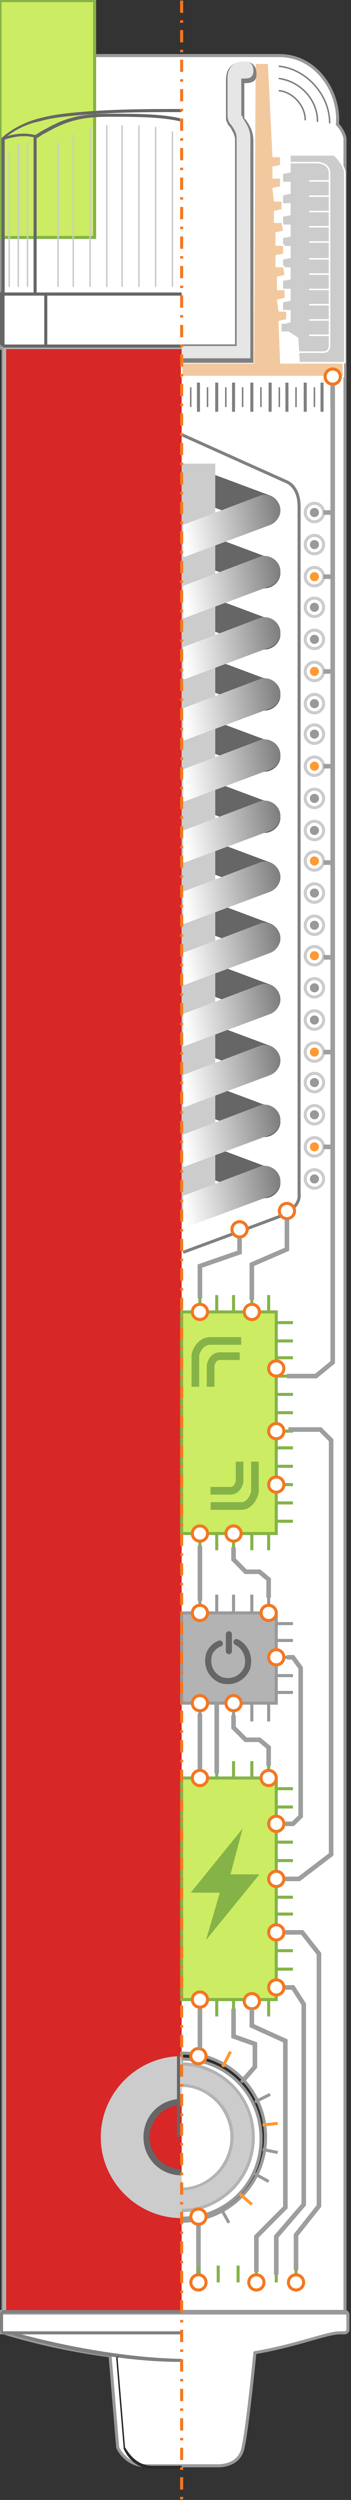 <?xml version="1.0" encoding="UTF-8"?> <svg xmlns="http://www.w3.org/2000/svg" xmlns:xlink="http://www.w3.org/1999/xlink" version="1.1" id="Слой_1" x="0px" y="0px" viewBox="0 0 286 2034" style="enable-background:new 0 0 286 2034;" xml:space="preserve"><rect x="0" y="0" width="286" height="2034" fill="#333333" stroke="none"/> <style type="text/css"> .st0{fill-rule:evenodd;clip-rule:evenodd;fill:#FFFFFF;stroke:#999999;stroke-width:2.487;stroke-miterlimit:28.508;} .st1{fill:#B3B3B3;} .st2{fill-rule:evenodd;clip-rule:evenodd;fill:#D82727;} .st3{fill-rule:evenodd;clip-rule:evenodd;fill:#CCCCCC;stroke:#FFFFFF;stroke-width:1.244;stroke-linecap:round;stroke-linejoin:round;stroke-miterlimit:28.508;} .st4{fill:none;stroke:#9D9E9E;stroke-width:3.73;stroke-miterlimit:28.508;} .st5{fill-rule:evenodd;clip-rule:evenodd;fill:#F2C99F;stroke:#FFFFFF;stroke-width:1.244;stroke-linecap:round;stroke-linejoin:round;stroke-miterlimit:28.508;} .st6{fill:#808080;} .st7{fill:none;stroke:#808080;stroke-width:1.244;stroke-linecap:round;stroke-linejoin:round;stroke-miterlimit:28.508;} .st8{fill:none;stroke:#FFFFFF;stroke-width:1.244;stroke-linecap:round;stroke-linejoin:round;stroke-miterlimit:28.508;} .st9{fill:#E6E6E6;} .st10{fill:none;stroke:#808080;stroke-width:1.244;stroke-miterlimit:28.508;} .st11{fill:none;stroke:#808080;stroke-width:2.487;stroke-miterlimit:28.508;} .st12{fill:#666666;} .st13{fill-rule:evenodd;clip-rule:evenodd;fill:#CCCCCC;} .st14{fill:url(#SVGID_1_);} .st15{fill:url(#SVGID_00000181072720452173279150000007492754918219192464_);} .st16{fill:url(#SVGID_00000137841571401857189020000012970831739494484380_);} .st17{fill:url(#SVGID_00000173838998183335573560000016647314657433959584_);} .st18{fill:url(#SVGID_00000163071047206855423890000015905487867002244785_);} .st19{fill:url(#SVGID_00000067944774556471358300000016893929760725437608_);} .st20{fill:url(#SVGID_00000075871732016179064910000017037713573130208956_);} .st21{fill:url(#SVGID_00000038384956679881218100000004077522581872894592_);} .st22{fill:url(#SVGID_00000066507081353974029880000006704751647154800034_);} .st23{fill:url(#SVGID_00000037665172839017018890000006765110307001038225_);} .st24{fill:url(#SVGID_00000055691006959520677340000002337015717494116793_);} .st25{fill:url(#SVGID_00000023979138003272194250000015205686831396200845_);} .st26{fill-rule:evenodd;clip-rule:evenodd;fill:#999999;} .st27{fill:none;stroke:#CCCCCC;stroke-width:2.487;stroke-miterlimit:28.508;} .st28{fill-rule:evenodd;clip-rule:evenodd;fill:#FF9933;} .st29{fill:#2B2A29;stroke:#999999;stroke-width:2.487;stroke-miterlimit:28.508;} .st30{fill:none;stroke:#FF9933;stroke-width:2.487;stroke-miterlimit:28.508;} .st31{fill:none;stroke:#999999;stroke-width:2.487;stroke-miterlimit:28.508;} .st32{fill:#CCCCCC;stroke:#B3B3B3;stroke-width:2.487;stroke-miterlimit:28.508;} .st33{fill-rule:evenodd;clip-rule:evenodd;fill:#CCEC63;stroke:#85B347;stroke-width:2.487;stroke-miterlimit:28.508;} .st34{fill:none;stroke:#85B347;stroke-width:2.487;stroke-miterlimit:28.508;} .st35{fill-rule:evenodd;clip-rule:evenodd;fill:#B3B3B3;stroke:#999999;stroke-width:2.487;stroke-miterlimit:28.508;} .st36{fill-rule:evenodd;clip-rule:evenodd;fill:#85B347;} .st37{fill:none;stroke:#666666;stroke-width:4.974;stroke-linecap:round;stroke-linejoin:round;stroke-miterlimit:28.508;} .st38{fill-rule:evenodd;clip-rule:evenodd;fill:#FFFFFF;stroke:#F47721;stroke-width:2.487;stroke-miterlimit:28.508;} .st39{fill:none;stroke:#85B347;stroke-width:6.217;stroke-miterlimit:28.508;} .st40{fill:none;stroke:#666666;stroke-width:2.487;stroke-miterlimit:28.508;} .st41{fill:none;stroke:#CCCCCC;stroke-width:1.244;stroke-linecap:round;stroke-linejoin:round;stroke-miterlimit:28.508;} .st42{fill:#2B2A29;} .st43{fill-rule:evenodd;clip-rule:evenodd;fill:#666666;} .st44{fill:none;stroke:#F47721;stroke-width:2.487;stroke-miterlimit:28.508;stroke-dasharray:9.998,5.994,2.002,5.994;} </style> <g id="Слой_x0020_1"> <path class="st0" d="M65.9,45.2c22.4,0,161.7,0,161.7,0c31.1,0,49.7,31.1,47.3,56c2.5,2.5,5,6.2,6.2,11.2c0,19.9,0,126.8,0,126.8 h-2.5c1.2,0,2.5,1.2,2.5,2.5v39.8c0,1.2-1.2,2.5-2.5,2.5h2.5v1597.9H2.5V284c-1.2,0-2.5-1.2-2.5-2.5v-39.8c0-1.2,1.2-2.5,2.5-2.5H0 V112.4c0,0,1.2-1.2,3.7-3.7c0,0-1.2-19.9,7.5-34.8S41,44,63.4,44L65.9,45.2z M2.5,1880.6H281c1.2,0,2.5,1.2,2.5,2.5v12.4 c0,1.2-1.2,2.5-2.5,2.5h-3.7c-11.2,0-33.6,9.9-69.6,16.2c0,0-6.2,63.4-9.9,78.3c-3.7,14.9-21.1,13.7-21.1,13.7s-39.8,0-57.2,0 s-23.6-14.9-23.6-14.9l-6.2-74.6c-48.5-6.2-87-18.7-87-18.7h-5c-1.2,0-2.5-1.2-2.5-2.5v-12.4c0-1.2,1.2-2.5,2.5-2.5H2.5z"></path> <path class="st1" d="M3.7,281.5H148v2.5H5v1595.4h143v2.5c-48.5,0-97,0-145.5,0V281.5H3.7z"></path> <rect x="5" y="284" class="st2" width="143" height="1596.6"></rect> <path class="st3" d="M235,270.3h-2.5l0,0l0,0h-3.7v-7.5h3.7l3.7-1.2v-8.7H230v-7.5l6.2-1.2v-8.7H230V228l6.2-1.2v-8.7H230v-7.5 l6.2-1.2v-8.7H230v-7.5l6.2-1.2v-8.7H230v-7.5l6.2-1.2v-8.7H230v-7.5l6.2-1.2v-8.7H230V141l6.2-1.2V126h36.1c5,5,7.5,8.7,8.7,13.7 v155.4h-37.3l-1.2-19.9l0,0l0,0L235,270.3z"></path> <line class="st4" x1="161.7" y1="1809.7" x2="161.7" y2="1850.8"></line> <polygon class="st5" points="148,295.2 206.4,295.2 207.7,51.4 218.9,51.4 222.6,127.3 228.8,127.3 228.8,134.8 222.6,136 222.6,144.7 228.8,144.7 228.8,152.2 222.6,153.4 223.8,163.4 230,163.4 230,170.8 223.8,172.1 223.8,180.8 230,180.8 231.3,188.2 225.1,189.5 225.1,199.4 231.3,199.4 231.3,206.9 225.1,208.1 225.1,216.8 231.3,216.8 232.5,224.3 226.3,225.5 226.3,235.5 232.5,235.5 232.5,242.9 226.3,244.2 227.6,252.9 233.8,252.9 233.8,260.3 227.6,261.6 228.8,295.2 279.8,295.2 279.8,306.4 148,306.4 "></polygon> <path class="st6" d="M148,280.2h43.5V113.6c0-3.7-2.5-7.5-3.7-9.9l0,0c-1.2-1.2-2.5-2.5-2.5-3.7c-1.2-1.2-1.2-3.7-1.2-5V65.1 c0-14.9,12.4-14.9,13.7-14.9h2.5l0,0c2.5,0,5,1.2,6.2,2.5c1.2,1.2,2.5,3.7,2.5,7.5c0,6.2-3.7,7.5-9.9,7.5v28.6l0,0l0,0l1.2,1.2 c2.5,3.7,6.2,8.7,6.2,17.4v180.3h-57.2v-3.7h53.5V113.6c0-7.5-3.7-12.4-6.2-16.2l-1.2-1.2c0-1.2-1.2-1.2-1.2-1.2V63.9h2.5 c5,0,8.7,0,8.7-3.7c0-2.5,0-3.7-1.2-5c-1.2-1.2-2.5-1.2-5-1.2c-1.2,0-1.2,0-2.5,0c0,0-9.9,0-9.9,12.4v29.8c0,1.2,0,2.5,1.2,3.7 c0,1.2,1.2,2.5,2.5,3.7l0,0c2.5,2.5,5,6.2,5,11.2v170.4H194h-44.8v-3.7L148,280.2z M197.7,93.7L197.7,93.7L197.7,93.7L197.7,93.7z"></path> <path class="st7" d="M227.6,73.8c11.2,1.2,21.1,12.4,21.1,23.6"></path> <path class="st7" d="M227.6,63.9c17.4,2.5,31.1,17.4,31.1,34.8"></path> <path class="st7" d="M227.6,53.9c22.4,2.5,41,23.6,41,46"></path> <path class="st8" d="M235,132.3h23.6c0,0,9.9,0,9.9,8.7c0,7.5,0,138,0,138s1.2,7.5-5,7.5c-6.2,0-22.4,0-22.4,0"></path> <line class="st8" x1="252.4" y1="147.2" x2="268.6" y2="147.2"></line> <line class="st8" x1="252.4" y1="159.6" x2="268.6" y2="159.6"></line> <line class="st8" x1="252.4" y1="172.1" x2="268.6" y2="172.1"></line> <line class="st8" x1="252.4" y1="184.5" x2="268.6" y2="184.5"></line> <line class="st8" x1="252.4" y1="196.9" x2="268.6" y2="196.9"></line> <line class="st8" x1="252.4" y1="210.6" x2="268.6" y2="210.6"></line> <line class="st8" x1="252.4" y1="223" x2="268.6" y2="223"></line> <line class="st8" x1="252.4" y1="235.5" x2="268.6" y2="235.5"></line> <line class="st8" x1="252.4" y1="247.9" x2="268.6" y2="247.9"></line> <line class="st8" x1="252.4" y1="260.3" x2="268.6" y2="260.3"></line> <line class="st8" x1="252.4" y1="272.8" x2="268.6" y2="272.8"></line> <path class="st9" d="M148,281.5c11.2,0,34.8,0,44.8,0V112.4c0-5-2.5-7.5-3.7-9.9c-2.5-2.5-3.7-5-3.7-8.7V63.9 c0-11.2,7.5-13.7,11.2-13.7c1.2,0,2.5,0,3.7,0c3.7,0,6.2,2.5,6.2,7.5c0,6.2-5,6.2-9.9,6.2v29.8c0,0,1.2,1.2,1.2,2.5 c2.5,3.7,6.2,8.7,6.2,16.2v179.1h-5h-51v-11.2V281.5z"></path> <g id="_1795014252976"> <line class="st10" x1="155.4" y1="331.2" x2="155.4" y2="315.1"></line> <line class="st11" x1="161.7" y1="335" x2="161.7" y2="311.3"></line> <line class="st10" x1="169.1" y1="331.2" x2="169.1" y2="315.1"></line> <line class="st11" x1="176.6" y1="335" x2="176.6" y2="311.3"></line> <line class="st10" x1="184" y1="331.2" x2="184" y2="315.1"></line> <line class="st11" x1="190.3" y1="335" x2="190.3" y2="311.3"></line> <line class="st10" x1="197.7" y1="331.2" x2="197.7" y2="315.1"></line> <line class="st11" x1="205.2" y1="335" x2="205.2" y2="311.3"></line> <line class="st10" x1="212.6" y1="331.2" x2="212.6" y2="315.1"></line> <line class="st11" x1="220.1" y1="335" x2="220.1" y2="311.3"></line> <line class="st10" x1="227.6" y1="331.2" x2="227.6" y2="315.1"></line> <line class="st11" x1="233.8" y1="335" x2="233.8" y2="311.3"></line> <line class="st10" x1="241.2" y1="331.2" x2="241.2" y2="315.1"></line> <line class="st11" x1="248.7" y1="335" x2="248.7" y2="311.3"></line> <line class="st10" x1="256.2" y1="331.2" x2="256.2" y2="315.1"></line> <line class="st11" x1="262.4" y1="335" x2="262.4" y2="311.3"></line> <line class="st10" x1="269.8" y1="331.2" x2="269.8" y2="315.1"></line> </g> <g id="_1795107186016"> <path class="st12" d="M150.5,377.2h-1.2v26.1l62.2,23.6c6.2,2.5,13.7-1.2,16.2-7.5c2.5-6.2-1.2-13.7-7.5-16.2L150.5,377.2z"></path> <path class="st12" d="M150.5,428.2h-1.2v26.1l62.2,23.6c6.2,2.5,13.7-1.2,16.2-7.5c2.5-6.2-1.2-13.7-7.5-16.2L150.5,428.2z"></path> <path class="st12" d="M150.5,478h-1.2v26.1l62.2,23.6c6.2,2.5,13.7-1.2,16.2-7.5c2.5-6.2-1.2-13.7-7.5-16.2L150.5,478z"></path> <path class="st12" d="M150.5,527.7h-1.2v26.1l62.2,23.6c6.2,2.5,13.7-1.2,16.2-7.5c2.5-6.2-1.2-13.7-7.5-16.2L150.5,527.7z"></path> <path class="st12" d="M150.5,577.4h-1.2v26.1l62.2,23.6c6.2,2.5,13.7-1.2,16.2-7.5c2.5-6.2-1.2-13.7-7.5-16.2L150.5,577.4z"></path> <path class="st12" d="M150.5,627.2h-1.2v26.1l62.2,23.6c6.2,2.5,13.7-1.2,16.2-7.5c2.5-6.2-1.2-13.7-7.5-16.2L150.5,627.2z"></path> <path class="st12" d="M150.5,675.7h-1.2v26.1l62.2,23.6c6.2,2.5,13.7-1.2,16.2-7.5c2.5-6.2-1.2-13.7-7.5-16.2L150.5,675.7z"></path> <path class="st12" d="M150.5,725.4h-1.2v26.1l62.2,23.6c6.2,2.5,13.7-1.2,16.2-7.5c2.5-6.2-1.2-13.7-7.5-16.2L150.5,725.4z"></path> <path class="st12" d="M150.5,775.1h-1.2v26.1l62.2,23.6c6.2,2.5,13.7-1.2,16.2-7.5c2.5-6.2-1.2-13.7-7.5-16.2L150.5,775.1z"></path> <path class="st12" d="M150.5,824.9h-1.2V851l62.2,23.6c6.2,2.5,13.7-1.2,16.2-7.5c2.5-6.2-1.2-13.7-7.5-16.2L150.5,824.9z"></path> <path class="st12" d="M150.5,874.6h-1.2v26.1l62.2,23.6c6.2,2.5,13.7-1.2,16.2-7.5c2.5-6.2-1.2-13.7-7.5-16.2L150.5,874.6z"></path> <path class="st12" d="M150.5,924.4h-1.2v26.1l62.2,23.6c6.2,2.5,13.7-1.2,16.2-7.5c2.5-6.2-1.2-13.7-7.5-16.2L150.5,924.4z"></path> <rect x="148" y="377.2" class="st13" width="27.4" height="610.5"></rect> <linearGradient id="SVGID_1_" gradientUnits="userSpaceOnUse" x1="128.462" y1="1555.185" x2="66.462" y2="1544.185" gradientTransform="matrix(1.244 0 0 -1.244 67.444 2353.73)"> <stop offset="0" style="stop-color:#808080"></stop> <stop offset="1" style="stop-color:#FFFFFF"></stop> </linearGradient> <path class="st14" d="M150.5,453.1h-1.2V427l62.2-23.6c6.2-2.5,13.7,1.2,16.2,7.5c2.5,6.2-1.2,13.7-7.5,16.2L150.5,453.1z"></path> <linearGradient id="SVGID_00000070089996123519928870000000824125522398098084_" gradientUnits="userSpaceOnUse" x1="128.462" y1="1515.185" x2="66.462" y2="1504.185" gradientTransform="matrix(1.244 0 0 -1.244 67.444 2353.73)"> <stop offset="0" style="stop-color:#808080"></stop> <stop offset="1" style="stop-color:#FFFFFF"></stop> </linearGradient> <path style="fill:url(#SVGID_00000070089996123519928870000000824125522398098084_);" d="M150.5,502.8h-1.2v-26.1l62.2-23.6 c6.2-2.5,13.7,1.2,16.2,7.5c2.5,6.2-1.2,13.7-7.5,16.2L150.5,502.8z"></path> <linearGradient id="SVGID_00000031172765092817659890000017814290697402890403_" gradientUnits="userSpaceOnUse" x1="128.581" y1="1474.618" x2="66.581" y2="1464.618" gradientTransform="matrix(1.244 0 0 -1.244 67.444 2353.73)"> <stop offset="0" style="stop-color:#808080"></stop> <stop offset="1" style="stop-color:#FFFFFF"></stop> </linearGradient> <path style="fill:url(#SVGID_00000031172765092817659890000017814290697402890403_);" d="M150.5,552.6h-1.2v-26.1l62.2-23.6 c6.2-2.5,13.7,1.2,16.2,7.5c2.5,6.2-1.2,13.7-7.5,16.2L150.5,552.6z"></path> <linearGradient id="SVGID_00000181804906172474107730000005720405326353727915_" gradientUnits="userSpaceOnUse" x1="128.581" y1="1434.618" x2="66.581" y2="1424.618" gradientTransform="matrix(1.244 0 0 -1.244 67.444 2353.73)"> <stop offset="0" style="stop-color:#808080"></stop> <stop offset="1" style="stop-color:#FFFFFF"></stop> </linearGradient> <path style="fill:url(#SVGID_00000181804906172474107730000005720405326353727915_);" d="M150.5,602.3h-1.2v-26.1l62.2-23.6 c6.2-2.5,13.7,1.2,16.2,7.5c2.5,6.2-1.2,13.7-7.5,16.2L150.5,602.3z"></path> <linearGradient id="SVGID_00000152237128060617109180000018084219927632526242_" gradientUnits="userSpaceOnUse" x1="128.581" y1="1394.618" x2="66.581" y2="1384.618" gradientTransform="matrix(1.244 0 0 -1.244 67.444 2353.73)"> <stop offset="0" style="stop-color:#808080"></stop> <stop offset="1" style="stop-color:#FFFFFF"></stop> </linearGradient> <path style="fill:url(#SVGID_00000152237128060617109180000018084219927632526242_);" d="M150.5,652h-1.2v-26.1l62.2-23.6 c6.2-2.5,13.7,1.2,16.2,7.5c2.5,6.2-1.2,13.7-7.5,16.2L150.5,652z"></path> <linearGradient id="SVGID_00000076566473840236519250000010643346401522674818_" gradientUnits="userSpaceOnUse" x1="128.634" y1="1355.215" x2="66.634" y2="1344.215" gradientTransform="matrix(1.244 0 0 -1.244 67.444 2353.73)"> <stop offset="0" style="stop-color:#808080"></stop> <stop offset="1" style="stop-color:#FFFFFF"></stop> </linearGradient> <path style="fill:url(#SVGID_00000076566473840236519250000010643346401522674818_);" d="M150.5,701.8h-1.2v-26.1l62.2-23.6 c6.2-2.5,13.7,1.2,16.2,7.5c2.5,6.2-1.2,13.7-7.5,16.2L150.5,701.8z"></path> <linearGradient id="SVGID_00000137126233885938289170000005528241711331276710_" gradientUnits="userSpaceOnUse" x1="128.634" y1="1315.215" x2="66.634" y2="1304.215" gradientTransform="matrix(1.244 0 0 -1.244 67.444 2353.73)"> <stop offset="0" style="stop-color:#808080"></stop> <stop offset="1" style="stop-color:#FFFFFF"></stop> </linearGradient> <path style="fill:url(#SVGID_00000137126233885938289170000005528241711331276710_);" d="M150.5,751.5h-1.2v-26.1l62.2-23.6 c6.2-2.5,13.7,1.2,16.2,7.5c2.5,6.2-1.2,13.7-7.5,16.2L150.5,751.5z"></path> <linearGradient id="SVGID_00000073697584780209687000000003403102850066164113_" gradientUnits="userSpaceOnUse" x1="128.634" y1="1275.215" x2="66.634" y2="1264.215" gradientTransform="matrix(1.244 0 0 -1.244 67.444 2353.73)"> <stop offset="0" style="stop-color:#808080"></stop> <stop offset="1" style="stop-color:#FFFFFF"></stop> </linearGradient> <path style="fill:url(#SVGID_00000073697584780209687000000003403102850066164113_);" d="M150.5,801.3h-1.2v-26.1l62.2-23.6 c6.2-2.5,13.7,1.2,16.2,7.5c2.5,6.2-1.2,13.7-7.5,16.2L150.5,801.3z"></path> <linearGradient id="SVGID_00000121277128365197240450000008527048440137972355_" gradientUnits="userSpaceOnUse" x1="128.634" y1="1235.215" x2="66.634" y2="1224.215" gradientTransform="matrix(1.244 0 0 -1.244 67.444 2353.73)"> <stop offset="0" style="stop-color:#808080"></stop> <stop offset="1" style="stop-color:#FFFFFF"></stop> </linearGradient> <path style="fill:url(#SVGID_00000121277128365197240450000008527048440137972355_);" d="M150.5,851h-1.2v-26.1l62.2-23.6 c6.2-2.5,13.7,1.2,16.2,7.5c2.5,6.2-1.2,13.7-7.5,16.2L150.5,851z"></path> <linearGradient id="SVGID_00000155119568202554512360000008190740640152893317_" gradientUnits="userSpaceOnUse" x1="128.634" y1="1195.215" x2="66.634" y2="1184.215" gradientTransform="matrix(1.244 0 0 -1.244 67.444 2353.73)"> <stop offset="0" style="stop-color:#808080"></stop> <stop offset="1" style="stop-color:#FFFFFF"></stop> </linearGradient> <path style="fill:url(#SVGID_00000155119568202554512360000008190740640152893317_);" d="M150.5,900.7h-1.2v-26.1l62.2-23.6 c6.2-2.5,13.7,1.2,16.2,7.5c2.5,6.2-1.2,13.7-7.5,16.2L150.5,900.7z"></path> <linearGradient id="SVGID_00000027571159830006402890000012228064499290949261_" gradientUnits="userSpaceOnUse" x1="128.462" y1="1156.185" x2="66.462" y2="1145.185" gradientTransform="matrix(1.244 0 0 -1.244 67.444 2353.73)"> <stop offset="0" style="stop-color:#808080"></stop> <stop offset="1" style="stop-color:#FFFFFF"></stop> </linearGradient> <path style="fill:url(#SVGID_00000027571159830006402890000012228064499290949261_);" d="M150.5,949.2h-1.2v-26.1l62.2-23.6 c6.2-2.5,13.7,1.2,16.2,7.5c2.5,6.2-1.2,13.7-7.5,16.2L150.5,949.2z"></path> <linearGradient id="SVGID_00000060029281712941772160000005290413534733657233_" gradientUnits="userSpaceOnUse" x1="128.462" y1="1116.185" x2="66.462" y2="1105.185" gradientTransform="matrix(1.244 0 0 -1.244 67.444 2353.73)"> <stop offset="0" style="stop-color:#808080"></stop> <stop offset="1" style="stop-color:#FFFFFF"></stop> </linearGradient> <path style="fill:url(#SVGID_00000060029281712941772160000005290413534733657233_);" d="M150.5,999h-1.2v-26.1l62.2-23.6 c6.2-2.5,13.7,1.2,16.2,7.5c2.5,6.2-1.2,13.7-7.5,16.2L150.5,999z"></path> </g> <path class="st11" d="M148,353.6l85.8,38.5c0,0,9.9,3.7,9.9,19.9s0,559.6,0,559.6s2.5,11.2-17.4,18.7s-77.1,28.6-77.1,28.6"></path> <g id="_1795102520064"> <circle class="st26" cx="256.2" cy="417" r="3.7"></circle> <circle class="st27" cx="256.2" cy="417" r="7.5"></circle> <circle class="st26" cx="256.2" cy="443.1" r="3.7"></circle> <circle class="st27" cx="256.2" cy="443.1" r="7.5"></circle> <circle class="st28" cx="256.2" cy="469.2" r="3.7"></circle> <circle class="st27" cx="256.2" cy="469.2" r="7.5"></circle> <circle class="st26" cx="256.2" cy="494.1" r="3.7"></circle> <circle class="st27" cx="256.2" cy="494.1" r="7.5"></circle> <circle class="st26" cx="256.2" cy="520.2" r="3.7"></circle> <circle class="st27" cx="256.2" cy="520.2" r="7.5"></circle> <circle class="st28" cx="256.2" cy="546.3" r="3.7"></circle> <circle class="st27" cx="256.2" cy="546.3" r="7.5"></circle> <circle class="st26" cx="256.2" cy="572.5" r="3.7"></circle> <circle class="st27" cx="256.2" cy="572.5" r="7.5"></circle> <circle class="st26" cx="256.2" cy="597.3" r="3.7"></circle> <circle class="st27" cx="256.2" cy="597.3" r="7.5"></circle> <circle class="st28" cx="256.2" cy="623.4" r="3.7"></circle> <circle class="st27" cx="256.2" cy="623.4" r="7.5"></circle> <circle class="st26" cx="256.2" cy="649.6" r="3.7"></circle> <circle class="st27" cx="256.2" cy="649.6" r="7.5"></circle> <circle class="st26" cx="256.2" cy="675.7" r="3.7"></circle> <circle class="st27" cx="256.2" cy="675.7" r="7.5"></circle> <circle class="st28" cx="256.2" cy="700.5" r="3.7"></circle> <circle class="st27" cx="256.2" cy="700.5" r="7.5"></circle> <circle class="st26" cx="256.2" cy="726.6" r="3.7"></circle> <circle class="st27" cx="256.2" cy="726.6" r="7.5"></circle> <circle class="st26" cx="256.2" cy="752.8" r="3.7"></circle> <circle class="st27" cx="256.2" cy="752.8" r="7.5"></circle> <circle class="st28" cx="256.2" cy="777.6" r="3.7"></circle> <circle class="st27" cx="256.2" cy="777.6" r="7.5"></circle> <circle class="st26" cx="256.2" cy="803.7" r="3.7"></circle> <circle class="st27" cx="256.2" cy="803.7" r="7.5"></circle> <circle class="st26" cx="256.2" cy="829.9" r="3.7"></circle> <circle class="st27" cx="256.2" cy="829.9" r="7.5"></circle> <circle class="st28" cx="256.2" cy="856" r="3.7"></circle> <circle class="st27" cx="256.2" cy="856" r="7.5"></circle> <circle class="st26" cx="256.2" cy="880.8" r="3.7"></circle> <circle class="st27" cx="256.2" cy="880.8" r="7.5"></circle> <circle class="st26" cx="256.2" cy="907" r="3.7"></circle> <circle class="st27" cx="256.2" cy="907" r="7.5"></circle> <circle class="st28" cx="256.2" cy="933.1" r="3.7"></circle> <circle class="st27" cx="256.2" cy="933.1" r="7.5"></circle> <circle class="st26" cx="256.2" cy="959.2" r="3.7"></circle> <circle class="st27" cx="256.2" cy="959.2" r="7.5"></circle> </g> <g id="_1795110302352"> <g> <path class="st29" d="M148,1670.4c18.7,0,36.1,7.5,48.5,19.9s19.9,29.8,19.9,48.5c0,18.7-7.5,36.1-19.9,48.5 c-12.4,12.4-29.8,19.9-48.5,19.9v-2.5c18.7,0,34.8-7.5,46-18.7c12.4-12.4,18.7-28.6,18.7-46c0-18.7-7.5-34.8-18.7-46 c-12.4-12.4-28.6-18.7-46-18.7v-2.5V1670.4z"></path> <line class="st30" x1="187.8" y1="1669.2" x2="181.5" y2="1681.6"></line> <line class="st31" x1="206.4" y1="1684.1" x2="196.5" y2="1694.1"></line> <line class="st31" x1="220.1" y1="1704" x2="207.7" y2="1710.2"></line> <line class="st30" x1="226.3" y1="1727.6" x2="213.9" y2="1728.9"></line> <line class="st31" x1="226.3" y1="1751.3" x2="213.9" y2="1748.8"></line> <line class="st31" x1="218.9" y1="1774.9" x2="207.7" y2="1768.7"></line> <line class="st30" x1="205.2" y1="1793.6" x2="195.2" y2="1784.8"></line> <line class="st31" x1="186.5" y1="1808.5" x2="180.3" y2="1797.3"></line> </g> <path class="st32" d="M148,1783.6v-2.5c11.2,0,21.1-5,28.6-12.4c7.5-7.5,12.4-18.7,12.4-29.8s-5-22.4-12.4-29.8 c-7.5-7.5-17.4-12.4-28.6-12.4v-2.5c12.4,0,22.4,5,29.8,13.7c8.7,8.7,13.7,19.9,13.7,31.1c0,12.4-5,23.6-13.7,31.1 C170.4,1777.4,159.2,1782.4,148,1783.6z"></path> <path class="st32" d="M148,1679.2c16.2,0,31.1,7.5,41,17.4c11.2,11.2,17.4,26.1,17.4,42.3c0,16.2-6.2,31.1-17.4,42.3 c-9.9,9.9-24.9,17.4-41,17.4v-2.5c14.9,0,29.8-6.2,39.8-17.4c9.9-9.9,17.4-24.9,17.4-41c0-16.2-6.2-29.8-17.4-41 C177.8,1686.6,164.1,1680.4,148,1679.2v-2.5V1679.2z"></path> <path class="st13" d="M148,1680.4c32.3,1.2,57.2,26.1,57.2,58.4s-26.1,58.4-57.2,58.4v-14.9c23.6-1.2,42.3-19.9,42.3-43.5 s-18.7-42.3-42.3-43.5V1680.4z"></path> </g> <g id="_1795102533216"> <rect x="148" y="1067.4" class="st33" width="77.1" height="180.3"></rect> <line class="st34" x1="162.9" y1="1067.4" x2="162.9" y2="1053.7"></line> <line class="st34" x1="176.6" y1="1067.4" x2="176.6" y2="1053.7"></line> <line class="st34" x1="190.3" y1="1067.4" x2="190.3" y2="1053.7"></line> <line class="st34" x1="205.2" y1="1067.4" x2="205.2" y2="1053.7"></line> <line class="st34" x1="218.9" y1="1067.4" x2="218.9" y2="1053.7"></line> <line class="st34" x1="238.7" y1="1076.1" x2="225.1" y2="1076.1"></line> <line class="st34" x1="238.7" y1="1091" x2="225.1" y2="1091"></line> <line class="st34" x1="238.7" y1="1104.7" x2="225.1" y2="1104.7"></line> <line class="st34" x1="238.7" y1="1119.6" x2="225.1" y2="1119.6"></line> <line class="st34" x1="238.7" y1="1134.5" x2="225.1" y2="1134.5"></line> <line class="st34" x1="238.7" y1="1149.4" x2="225.1" y2="1149.4"></line> <line class="st34" x1="238.7" y1="1164.4" x2="225.1" y2="1164.4"></line> <line class="st34" x1="238.7" y1="1178" x2="225.1" y2="1178"></line> <line class="st34" x1="238.7" y1="1193" x2="225.1" y2="1193"></line> <line class="st34" x1="238.7" y1="1207.9" x2="225.1" y2="1207.9"></line> <line class="st34" x1="238.7" y1="1222.8" x2="225.1" y2="1222.8"></line> <line class="st34" x1="238.7" y1="1237.7" x2="225.1" y2="1237.7"></line> <line class="st34" x1="162.9" y1="1261.3" x2="162.9" y2="1247.7"></line> <line class="st34" x1="176.6" y1="1261.3" x2="176.6" y2="1247.7"></line> <line class="st34" x1="190.3" y1="1261.3" x2="190.3" y2="1247.7"></line> <line class="st34" x1="205.2" y1="1261.3" x2="205.2" y2="1247.7"></line> <line class="st34" x1="218.9" y1="1261.3" x2="218.9" y2="1247.7"></line> </g> <g id="_1795260769952"> <rect x="148" y="1446.6" class="st33" width="77.1" height="180.3"></rect> <line class="st34" x1="162.9" y1="1446.6" x2="162.9" y2="1432.9"></line> <line class="st34" x1="176.6" y1="1446.6" x2="176.6" y2="1432.9"></line> <line class="st34" x1="190.3" y1="1446.6" x2="190.3" y2="1432.9"></line> <line class="st34" x1="205.2" y1="1446.6" x2="205.2" y2="1432.9"></line> <line class="st34" x1="218.9" y1="1446.6" x2="218.9" y2="1432.9"></line> <line class="st34" x1="238.7" y1="1455.3" x2="225.1" y2="1455.3"></line> <line class="st34" x1="238.7" y1="1470.2" x2="225.1" y2="1470.2"></line> <line class="st34" x1="238.7" y1="1483.9" x2="225.1" y2="1483.9"></line> <line class="st34" x1="238.7" y1="1498.8" x2="225.1" y2="1498.8"></line> <line class="st34" x1="238.7" y1="1513.8" x2="225.1" y2="1513.8"></line> <line class="st34" x1="238.7" y1="1528.7" x2="225.1" y2="1528.7"></line> <line class="st34" x1="238.7" y1="1543.6" x2="225.1" y2="1543.6"></line> <line class="st34" x1="238.7" y1="1557.3" x2="225.1" y2="1557.3"></line> <line class="st34" x1="238.7" y1="1572.2" x2="225.1" y2="1572.2"></line> <line class="st34" x1="238.7" y1="1587.1" x2="225.1" y2="1587.1"></line> <line class="st34" x1="238.7" y1="1602.1" x2="225.1" y2="1602.1"></line> <line class="st34" x1="238.7" y1="1617" x2="225.1" y2="1617"></line> <line class="st34" x1="162.9" y1="1640.6" x2="162.9" y2="1626.9"></line> <line class="st34" x1="176.6" y1="1640.6" x2="176.6" y2="1626.9"></line> <line class="st34" x1="190.3" y1="1640.6" x2="190.3" y2="1626.9"></line> <line class="st34" x1="205.2" y1="1640.6" x2="205.2" y2="1626.9"></line> <line class="st34" x1="218.9" y1="1640.6" x2="218.9" y2="1626.9"></line> </g> <g id="_1795261344688"> <rect x="148" y="1312.3" class="st35" width="77.1" height="73.4"></rect> <line class="st31" x1="162.9" y1="1312.3" x2="162.9" y2="1297.4"></line> <line class="st31" x1="176.6" y1="1312.3" x2="176.6" y2="1297.4"></line> <line class="st31" x1="190.3" y1="1312.3" x2="190.3" y2="1297.4"></line> <line class="st31" x1="205.2" y1="1312.3" x2="205.2" y2="1297.4"></line> <line class="st31" x1="218.9" y1="1312.3" x2="218.9" y2="1297.4"></line> <line class="st31" x1="238.7" y1="1321" x2="225.1" y2="1321"></line> <line class="st31" x1="238.7" y1="1334.7" x2="225.1" y2="1334.7"></line> <line class="st31" x1="238.7" y1="1348.4" x2="225.1" y2="1348.4"></line> <line class="st31" x1="238.7" y1="1363.3" x2="225.1" y2="1363.3"></line> <line class="st31" x1="238.7" y1="1377" x2="225.1" y2="1377"></line> <line class="st31" x1="162.9" y1="1400.6" x2="162.9" y2="1385.7"></line> <line class="st31" x1="176.6" y1="1400.6" x2="176.6" y2="1385.7"></line> <line class="st31" x1="190.3" y1="1400.6" x2="190.3" y2="1385.7"></line> <line class="st31" x1="205.2" y1="1400.6" x2="205.2" y2="1385.7"></line> <line class="st31" x1="218.9" y1="1400.6" x2="218.9" y2="1385.7"></line> </g> <g id="_1795261350480"> <polygon class="st36" points="197.7,1487.7 155.4,1539.9 179.1,1539.9 167.9,1578.4 211.4,1525 187.8,1525 "></polygon> </g> <g id="_1795103867552"> <path class="st37" d="M192.7,1336c7.5,3.7,11.2,12.4,8.7,21.1c-3.7,8.7-12.4,12.4-21.1,9.9c-8.7-3.7-12.4-12.4-9.9-21.1 c1.2-3.7,5-7.5,8.7-8.7"></path> <line class="st37" x1="186.5" y1="1329.7" x2="186.5" y2="1343.4"></line> </g> <g id="_1795260905824"> <rect y="0.5" class="st33" width="77.1" height="192.7"></rect> <line class="st34" x1="161.7" y1="1843.3" x2="161.7" y2="1857"></line> <line class="st34" x1="177.8" y1="1843.3" x2="177.8" y2="1857"></line> <line class="st34" x1="194" y1="1843.3" x2="194" y2="1857"></line> <line class="st34" x1="208.9" y1="1843.3" x2="208.9" y2="1857"></line> <line class="st34" x1="225.1" y1="1843.3" x2="225.1" y2="1857"></line> <line class="st34" x1="241.2" y1="1843.3" x2="241.2" y2="1857"></line> </g> <circle class="st38" cx="162.9" cy="1067.4" r="6.2"></circle> <circle class="st38" cx="205.2" cy="1067.4" r="6.2"></circle> <circle class="st38" cx="162.9" cy="1247.7" r="6.2"></circle> <circle class="st38" cx="190.3" cy="1247.7" r="6.2"></circle> <circle class="st38" cx="225.1" cy="1113.4" r="6.2"></circle> <circle class="st38" cx="225.1" cy="1164.4" r="6.2"></circle> <circle class="st38" cx="225.1" cy="1207.9" r="6.2"></circle> <circle class="st38" cx="225.1" cy="1483.9" r="6.2"></circle> <circle class="st38" cx="225.1" cy="1528.7" r="6.2"></circle> <circle class="st38" cx="225.1" cy="1572.2" r="6.2"></circle> <circle class="st38" cx="162.9" cy="1446.6" r="6.2"></circle> <circle class="st38" cx="218.9" cy="1446.6" r="6.2"></circle> <circle class="st38" cx="162.9" cy="1626.9" r="6.2"></circle> <circle class="st38" cx="205.2" cy="1628.2" r="6.2"></circle> <circle class="st38" cx="161.7" cy="1857" r="6.2"></circle> <circle class="st38" cx="208.9" cy="1857" r="6.2"></circle> <circle class="st38" cx="241.2" cy="1857" r="6.2"></circle> <polyline class="st4" points="208.9,1848.3 208.9,1819.7 232.5,1796 232.5,1660.5 205.2,1648.1 205.2,1634.4 "></polyline> <polyline class="st4" points="241.2,1847 241.2,1818.4 259.9,1794.8 259.9,1589.6 246.2,1572.2 232.5,1572.2 "></polyline> <polyline class="st4" points="225.1,1850.8 225.1,1819.7 247.5,1793.6 247.5,1630.7 238.7,1617 225.1,1617 "></polyline> <circle class="st38" cx="225.1" cy="1617" r="6.2"></circle> <circle class="st38" cx="162.9" cy="1385.7" r="6.2"></circle> <circle class="st38" cx="190.3" cy="1385.7" r="6.2"></circle> <circle class="st38" cx="162.9" cy="1312.3" r="6.2"></circle> <circle class="st38" cx="218.9" cy="1312.3" r="6.2"></circle> <circle class="st38" cx="225.1" cy="1348.4" r="6.2"></circle> <line class="st4" x1="162.9" y1="1439.2" x2="162.9" y2="1394.4"></line> <polyline class="st4" points="190.3,1395.6 190.3,1405.6 200.2,1415.5 211.4,1415.5 218.9,1421.8 218.9,1436.7 "></polyline> <line class="st4" x1="176.6" y1="1385.7" x2="176.6" y2="1442.9"></line> <polyline class="st4" points="190.3,1634.4 190.3,1656.8 207.7,1663 207.7,1677.9 207.7,1681.6 199,1691.6 "></polyline> <polyline class="st4" points="162.9,1056.2 162.9,1030.1 195.2,1018.9 195.2,1000.2 "></polyline> <polyline class="st4" points="205.2,1057.4 205.2,1028.8 233.8,1016.4 233.8,984 "></polyline> <circle class="st38" cx="195.2" cy="1000.2" r="6.2"></circle> <circle class="st38" cx="233.8" cy="985.3" r="6.2"></circle> <polyline class="st4" points="232.5,1483.9 238.7,1483.9 245,1477.7 245,1357.1 238.7,1348.4 233.8,1348.4 "></polyline> <polyline class="st4" points="232.5,1528.7 243.7,1528.7 269.8,1508.8 269.8,1204.1 269.8,1171.8 261.1,1163.1 235,1163.1 "></polyline> <line class="st4" x1="162.9" y1="1302.4" x2="162.9" y2="1257.6"></line> <polyline class="st4" points="190.3,1258.9 190.3,1268.8 200.2,1278.8 211.4,1278.8 218.9,1285 218.9,1299.9 "></polyline> <path class="st39" d="M159.2,1128.3v-26.1c0,0,2.5-11.2,12.4-11.2s24.9,0,24.9,0"></path> <path class="st39" d="M171.6,1128.3v-17.4c0,0,1.2-7.5,7.5-7.5c6.2,0,16.2,0,16.2,0"></path> <path class="st39" d="M207.7,1189.2v24.9c0,0-2.5,11.2-11.2,11.2c-9.9,0-24.9,0-24.9,0"></path> <path class="st39" d="M195.2,1189.2v16.2c0,0-1.2,7.5-7.5,7.5s-16.2,0-16.2,0"></path> <polyline class="st4" points="233.8,1119.6 257.4,1119.6 271.1,1108.4 271.1,378.5 271.1,300.1 "></polyline> <line class="st4" x1="263.6" y1="417" x2="271.1" y2="417"></line> <line class="st4" x1="263.6" y1="469.2" x2="271.1" y2="469.2"></line> <line class="st4" x1="263.6" y1="546.3" x2="271.1" y2="546.3"></line> <line class="st4" x1="263.6" y1="623.4" x2="271.1" y2="623.4"></line> <line class="st4" x1="263.6" y1="701.8" x2="271.1" y2="701.8"></line> <line class="st4" x1="263.6" y1="778.9" x2="271.1" y2="778.9"></line> <line class="st4" x1="263.6" y1="856" x2="271.1" y2="856"></line> <line class="st4" x1="263.6" y1="933.1" x2="271.1" y2="933.1"></line> <circle class="st38" cx="271.1" cy="306.4" r="6.2"></circle> <path class="st12" d="M1.2,112.4c0,0,13.7-6.2,27.4-2.5c2.5-1.2,3.7-2.5,6.2-3.7c13.7-7.5,24.9-13.7,53.5-13.7 c21.1,0,42.3,0,58.4,3.7v2.5C130.6,95,109.4,95,88.3,95c-27.4,0-38.5,6.2-52.2,13.7c-2.5,1.2-3.7,2.5-6.2,3.7l0,0l0,0 c-11.2-3.7-22.4,0-26.1,1.2V238H148v2.5H1.2V112.4h1.2H1.2z"></path> <path class="st12" d="M1.2,112.4c0,0,11.2-11.2,31.1-16.2c9.9-2.5,17.4-3.7,32.3-5s36.1-2.5,72.1-2.5H148v2.5h-11.2 c-36.1,0-57.2,1.2-72.1,2.5s-23.6,2.5-32.3,5c-18.7,3.7-29.8,14.9-29.8,14.9L1.2,112.4z"></path> <line class="st40" x1="28.6" y1="111.1" x2="28.6" y2="239.2"></line> <g id="_1795103872288"> <line class="st41" x1="47.3" y1="116.1" x2="47.3" y2="233"></line> <line class="st41" x1="59.7" y1="109.9" x2="59.7" y2="233"></line> <line class="st41" x1="73.4" y1="104.9" x2="73.4" y2="233"></line> <line class="st41" x1="87" y1="102.4" x2="87" y2="233"></line> <line class="st41" x1="99.5" y1="102.4" x2="99.5" y2="233"></line> <line class="st41" x1="113.2" y1="102.4" x2="113.2" y2="233"></line> <line class="st41" x1="126.8" y1="103.7" x2="126.8" y2="233"></line> <line class="st41" x1="140.5" y1="107.4" x2="140.5" y2="233"></line> </g> <g id="_1795099000688"> <line class="st41" x1="22.4" y1="116.1" x2="22.4" y2="233"></line> <line class="st41" x1="14.9" y1="117.3" x2="14.9" y2="233"></line> <line class="st41" x1="7.5" y1="123.6" x2="7.5" y2="233"></line> </g> <path class="st12" d="M3.7,238H148v2.5H3.7l0,0l0,0v39.8l0,0l0,0H148v2.5H3.7c-1.2,0-1.2,0-2.5-1.2c0,0-1.2-1.2-1.2-2.5v-39.8 c0-1.2,0-1.2,1.2-2.5c0,0,1.2-1.2,2.5-1.2V238z"></path> <line class="st40" x1="37.3" y1="282.7" x2="37.3" y2="239.2"></line> <path class="st6" d="M3.7,1896.8H148v2.5H3.7c-1.2,0-1.2,0-2.5-1.2c0,0-1.2-1.2-1.2-2.5v-12.4c0-1.2,0-1.2,1.2-2.5 c0,0,1.2-1.2,2.5-1.2H148v2.5H3.7c0,0,0,0-1.2,0c0,0,0,0,0,1.2v12.4c0,0,0,0,0,1.2C2.5,1896.8,2.5,1896.8,3.7,1896.8z"></path> <path class="st6" d="M8.7,1896.8c0,0,69.6,21.1,139.3,22.4v2.5c-69.6,0-139.3-22.4-139.3-22.4l1.2-2.5H8.7z"></path> <path class="st42" d="M95.7,1916.7l6.2,74.6c1.2,1.2,7.5,14.9,22.4,14.9H148v2.5h-23.6c-17.4,0-23.6-16.2-23.6-16.2l0,0l-6.2-74.6 H97L95.7,1916.7z"></path> <circle class="st38" cx="161.7" cy="1803.5" r="6.2"></circle> <circle class="st38" cx="161.7" cy="1672.9" r="6.2"></circle> <line class="st4" x1="162.9" y1="1634.4" x2="162.9" y2="1666.7"></line> <path class="st42" d="M143,1704c1.2,0,2.5,0,5,0v2.5c-1.2,0-2.5,0-5,0c-8.7,0-17.4,3.7-23.6,9.9s-9.9,13.7-9.9,23.6 c0,8.7,3.7,17.4,9.9,23.6s13.7,9.9,23.6,9.9c1.2,0,2.5,0,5,0v2.5c-1.2,0-2.5,0-5,0c-9.9,0-18.7-3.7-24.9-9.9s-9.9-14.9-9.9-24.9 c0-9.9,3.7-18.7,9.9-24.9s14.9-9.9,24.9-9.9V1704z"></path> <path class="st13" d="M148,1738.8v-65.9c-36.1,0-65.9,29.8-65.9,65.9c0,36.1,29.8,65.9,65.9,65.9V1738.8z"></path> <path class="st43" d="M148,1738.8v-31.1c-17.4,0-31.1,13.7-31.1,31.1s13.7,31.1,31.1,31.1V1738.8z"></path> <path class="st2" d="M148,1738.8v-26.1c-14.9,0-26.1,12.4-26.1,26.1c0,14.9,12.4,26.1,26.1,26.1V1738.8z"></path> <rect x="144.2" y="1672.9" class="st43" width="2.5" height="65.9"></rect> <line class="st44" x1="148" y1="0.5" x2="148" y2="2038.5"></line> </g> </svg> 